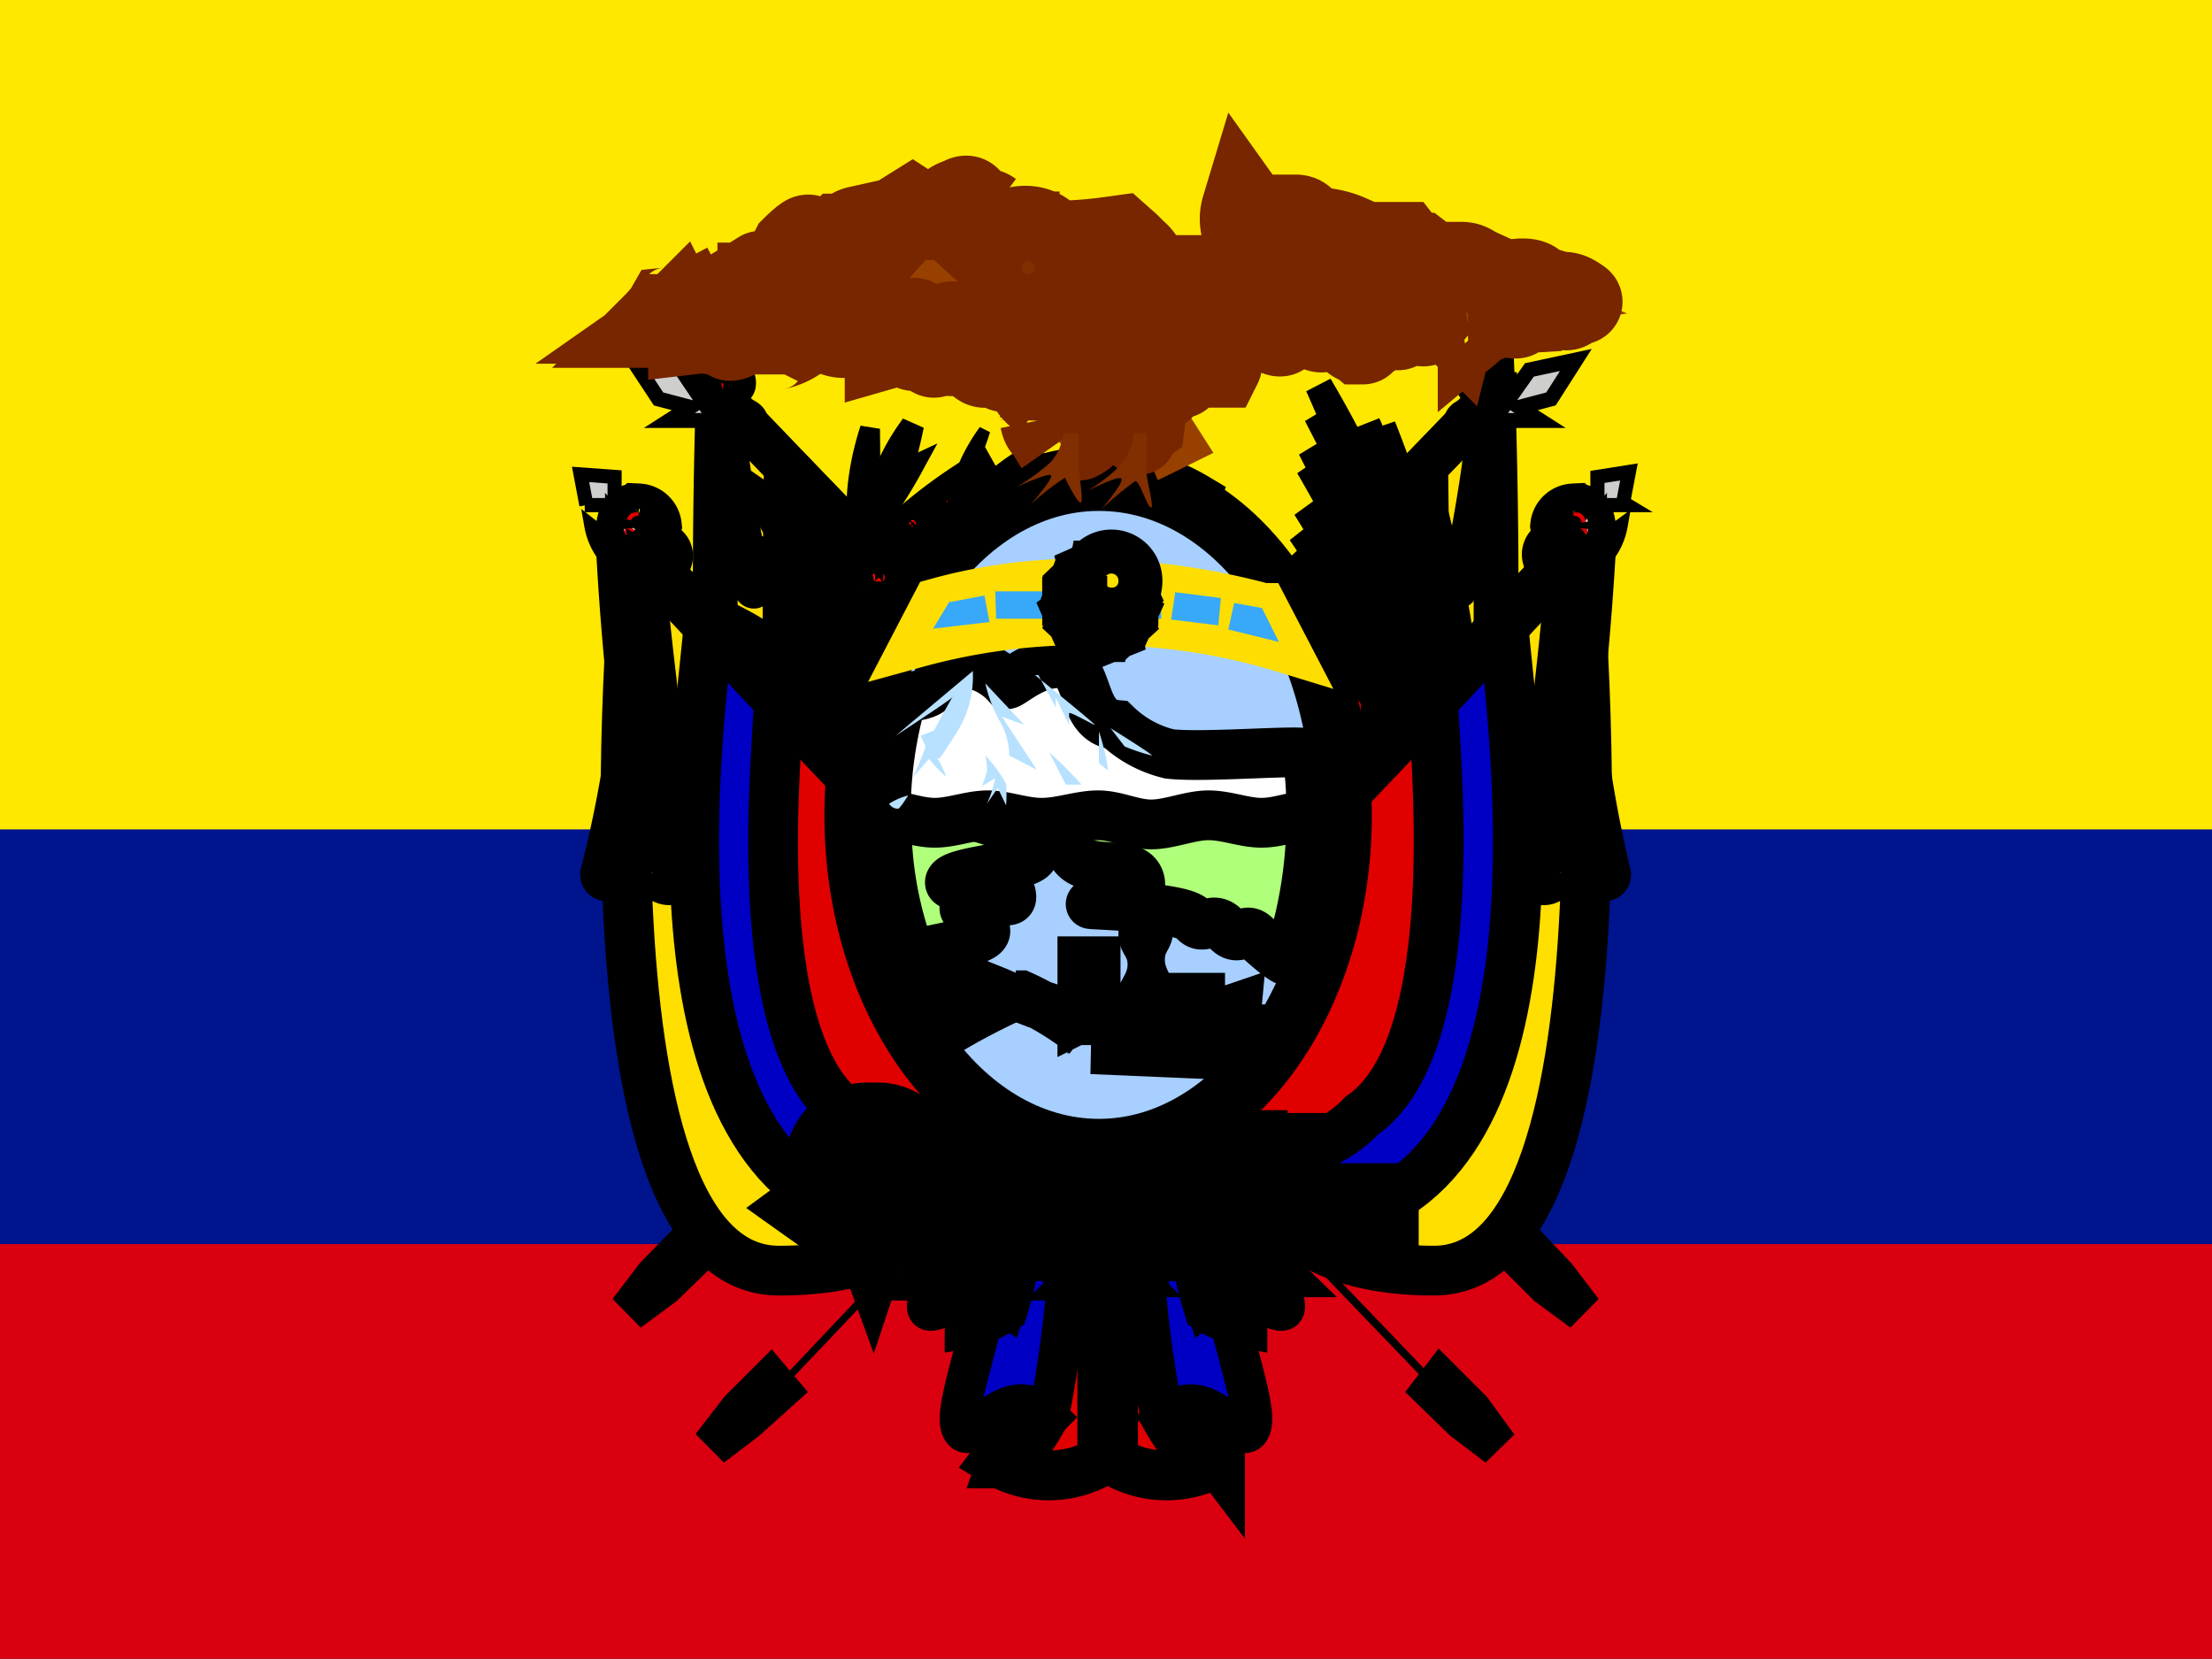 <svg id="Layer_1" data-name="Layer 1" xmlns="http://www.w3.org/2000/svg" xmlns:xlink="http://www.w3.org/1999/xlink" viewBox="0 0 26.67 20"><defs><style>.cls-1,.cls-12,.cls-27,.cls-64,.cls-65,.cls-70,.cls-71{fill:none;}.cls-2{clip-path:url(#clip-path);}.cls-3{fill:#ffe800;}.cls-10,.cls-11,.cls-13,.cls-14,.cls-15,.cls-16,.cls-17,.cls-18,.cls-19,.cls-20,.cls-21,.cls-22,.cls-23,.cls-24,.cls-25,.cls-26,.cls-28,.cls-29,.cls-3,.cls-30,.cls-31,.cls-32,.cls-33,.cls-34,.cls-35,.cls-36,.cls-37,.cls-38,.cls-39,.cls-4,.cls-40,.cls-41,.cls-42,.cls-43,.cls-44,.cls-45,.cls-46,.cls-47,.cls-48,.cls-49,.cls-5,.cls-50,.cls-51,.cls-52,.cls-53,.cls-54,.cls-55,.cls-56,.cls-57,.cls-58,.cls-59,.cls-6,.cls-60,.cls-61,.cls-62,.cls-63,.cls-66,.cls-67,.cls-68,.cls-69,.cls-7,.cls-72,.cls-8,.cls-9{fill-rule:evenodd;}.cls-4{fill:#00148e;}.cls-5{fill:#da0010;}.cls-68,.cls-7{fill:gray;}.cls-10,.cls-11,.cls-12,.cls-13,.cls-14,.cls-15,.cls-16,.cls-17,.cls-18,.cls-19,.cls-20,.cls-21,.cls-22,.cls-23,.cls-24,.cls-25,.cls-26,.cls-27,.cls-28,.cls-29,.cls-30,.cls-31,.cls-32,.cls-33,.cls-34,.cls-35,.cls-36,.cls-37,.cls-38,.cls-39,.cls-40,.cls-41,.cls-42,.cls-43,.cls-44,.cls-45,.cls-46,.cls-47,.cls-48,.cls-49,.cls-50,.cls-51,.cls-52,.cls-53,.cls-54,.cls-55,.cls-57,.cls-58,.cls-59,.cls-60,.cls-63,.cls-64,.cls-65,.cls-7,.cls-8,.cls-9{stroke:#000;}.cls-7{stroke-width:0.49px;}.cls-11,.cls-51,.cls-63,.cls-8{fill:#ffdf00;}.cls-10,.cls-8,.cls-9{stroke-width:0.54px;}.cls-30,.cls-35,.cls-37,.cls-50,.cls-9{fill:#0000c4;}.cls-10,.cls-31,.cls-34,.cls-36{fill:#e10000;}.cls-11,.cls-30,.cls-31,.cls-57,.cls-58,.cls-60,.cls-61,.cls-65{stroke-width:0.6px;}.cls-12{stroke-width:0.87px;}.cls-13,.cls-15,.cls-16,.cls-17,.cls-18,.cls-19,.cls-20,.cls-21,.cls-22,.cls-23,.cls-24,.cls-25,.cls-26,.cls-38,.cls-39,.cls-40,.cls-41,.cls-42,.cls-43,.cls-44,.cls-45,.cls-46,.cls-47,.cls-48,.cls-49{fill:#005b00;}.cls-13{stroke-width:0.29px;}.cls-14,.cls-28,.cls-29{fill:red;}.cls-14{stroke-width:0.2px;}.cls-15{stroke-width:0.28px;}.cls-16{stroke-width:0.24px;}.cls-17{stroke-width:0.26px;}.cls-18{stroke-width:0.3px;}.cls-19{stroke-width:0.32px;}.cls-20{stroke-width:0.32px;}.cls-21{stroke-width:0.31px;}.cls-22{stroke-width:0.17px;}.cls-23{stroke-width:0.14px;}.cls-24{stroke-width:0.15px;}.cls-25{stroke-width:0.19px;}.cls-26{stroke-width:0.31px;}.cls-27{stroke-width:0.85px;}.cls-28{stroke-width:0.18px;}.cls-29{stroke-width:0.3px;}.cls-32,.cls-33{fill:#cececc;}.cls-32{stroke-width:0.17px;}.cls-33{stroke-width:0.18px;}.cls-34{stroke-width:0.35px;}.cls-35{stroke-width:0.36px;}.cls-36{stroke-width:0.7px;}.cls-37{stroke-width:0.51px;}.cls-38{stroke-width:0.25px;}.cls-39{stroke-width:0.29px;}.cls-40{stroke-width:0.33px;}.cls-41{stroke-width:0.33px;}.cls-42{stroke-width:0.3px;}.cls-43{stroke-width:0.3px;}.cls-44{stroke-width:0.29px;}.cls-45{stroke-width:0.29px;}.cls-46{stroke-width:0.32px;}.cls-47{stroke-width:0.33px;}.cls-48{stroke-width:0.28px;}.cls-49{stroke-width:0.31px;}.cls-50{stroke-width:0.49px;}.cls-51{stroke-width:0.4px;}.cls-52,.cls-54,.cls-55{fill:#908f8a;}.cls-52{stroke-width:0.73px;}.cls-53,.cls-60{fill:#b74d00;}.cls-53{stroke-width:0.49px;}.cls-54{stroke-width:0.86px;}.cls-55{stroke-width:0.85px;}.cls-56{fill:#a7cfff;}.cls-57{fill:#afff7b;}.cls-58{fill:#fff;}.cls-59{stroke-width:0.31px;}.cls-61{fill:#fede00;stroke:#fede00;}.cls-62{fill:#38a9f9;}.cls-63{stroke-width:0.53px;}.cls-64{stroke-width:0.61px;}.cls-66{fill:#b7e1ff;}.cls-67,.cls-69{fill:#984000;}.cls-68,.cls-69,.cls-70{stroke:#772600;}.cls-68{stroke-width:0.88px;}.cls-69{stroke-width:1.56px;}.cls-70{stroke-width:1.03px;}.cls-71{stroke:#782600;stroke-width:0.91px;}.cls-72{fill:#812e00;}</style><clipPath id="clip-path"><rect class="cls-1" width="26.67" height="20"/></clipPath></defs><title>ecuador</title><g class="cls-2"><path class="cls-3" d="M0,0H26.67V20H0Z"/><path class="cls-4" d="M0,10H26.67V20H0Z"/><path class="cls-5" d="M0,15H26.67v5H0Z"/><path class="cls-6" d="M11.23,12.12l-3,3.18-.05-.06,3-3.19.05.07Zm2.1.52L9.38,16.8l-.06-.06,3.94-4.17Z"/><path class="cls-7" d="M9.4,16.76,9,17.12l-.42.32L8.92,17l.37-.37Z"/><path class="cls-7" d="M8.38,15.13,8,15.5l-.42.31.32-.42L8.28,15Z"/><path class="cls-8" d="M8.66,4.78s-.33,9,1,9a2.51,2.51,0,0,0,2-.95V7.88Z"/><path class="cls-9" d="M9.48,5.62c0,.47-.15,7.19.51,7.19a5,5,0,0,0,1.66-.47V7.88Z"/><path class="cls-10" d="M9.91,6.07c0,.48.08,5.8.75,5.8h1v-4Z"/><path class="cls-6" d="M8.59,4.83l3,3.19L11.66,8l-3-3.18Z"/><path class="cls-11" d="M7.68,6.62s-.86,8.7,1.71,8.7C11.53,15.32,11.53,14,12,14l-.43-3.21L7.68,6.62Z"/><path class="cls-12" d="M9.8,8.07a5.93,5.93,0,0,1,2.29-2.3"/><path class="cls-13" d="M9.53,6.74a1.55,1.55,0,0,1,.5.37,2,2,0,0,1-.61-.18,2.16,2.16,0,0,1-.54-.4A4.81,4.81,0,0,1,9.53,6.74Z"/><path class="cls-14" d="M10.1,7.6a.07.07,0,0,1,0,.09.08.08,0,0,1-.1,0,.07.07,0,0,1,0-.08A.07.07,0,0,1,10.1,7.6Z"/><path class="cls-15" d="M10.81,5.84a1.71,1.71,0,0,1-.33.57,3.46,3.46,0,0,1,.18-.67A2.65,2.65,0,0,1,11,5.13,5.88,5.88,0,0,1,10.81,5.84Z"/><path class="cls-16" d="M10.48,5.83a2.41,2.41,0,0,1-.14.64,3.11,3.11,0,0,1,0-.61,3.35,3.35,0,0,1,.15-.69C10.49,5.34,10.5,5.58,10.48,5.83Z"/><path class="cls-17" d="M10.7,6.12a.92.92,0,0,1-.35.26,2.19,2.19,0,0,1,.3-.48A1,1,0,0,1,11,5.63,5.68,5.68,0,0,1,10.7,6.12Z"/><path class="cls-18" d="M9.61,6.33a1.47,1.47,0,0,1,.28.54,1.62,1.62,0,0,1-.45-.37,1.87,1.87,0,0,1-.31-.59A2.81,2.81,0,0,1,9.61,6.33Z"/><path class="cls-19" d="M9.3,7.72a1.25,1.25,0,0,1,.37.48,1.8,1.8,0,0,1-.55-.29,1.69,1.69,0,0,1-.4-.52A3.6,3.6,0,0,1,9.3,7.72Z"/><path class="cls-20" d="M10.19,7.64a2.53,2.53,0,0,1-.51.56A2.66,2.66,0,0,1,10,7.55,3.13,3.13,0,0,1,10.5,7,4.22,4.22,0,0,1,10.19,7.64Z"/><path class="cls-21" d="M10.34,7.63A2.26,2.26,0,0,1,9.67,8a2.88,2.88,0,0,1,.55-.49,2.73,2.73,0,0,1,.72-.34A6,6,0,0,1,10.34,7.63Z"/><path class="cls-22" d="M12,5.9a1.28,1.28,0,0,1-.3.25,2,2,0,0,1,.23-.34,1.51,1.51,0,0,1,.33-.27C12.16,5.63,12.08,5.77,12,5.9Z"/><path class="cls-23" d="M11.74,5.54a1.45,1.45,0,0,1-.2.32,2.08,2.08,0,0,1,.12-.32,2.31,2.31,0,0,1,.21-.35A3.25,3.25,0,0,1,11.74,5.54Z"/><path class="cls-24" d="M12.09,5.77a.48.48,0,0,1-.26.08,2,2,0,0,1,.26-.2.79.79,0,0,1,.29-.09A1.82,1.82,0,0,1,12.09,5.77Z"/><path class="cls-25" d="M10.64,6.45a3.13,3.13,0,0,1-.51.23,2.83,2.83,0,0,1,.45-.32,3.59,3.59,0,0,1,.54-.25C11,6.19,10.83,6.33,10.64,6.45Z"/><path class="cls-26" d="M11.19,6.61a2,2,0,0,1-.69.28,3.17,3.17,0,0,1,.58-.46,3,3,0,0,1,.73-.29A5.49,5.49,0,0,1,11.19,6.61Z"/><path class="cls-27" d="M9.5,9.06a4.28,4.28,0,0,1,.87-2.71"/><path class="cls-14" d="M11.05,6.27a.07.07,0,0,1,0,.08.06.06,0,0,1-.09,0,.07.07,0,0,1,0-.09A.08.08,0,0,1,11.05,6.27Z"/><path class="cls-14" d="M11.5,6a.08.08,0,0,1,0,.09.08.08,0,0,1-.1,0s0-.06,0-.08A.09.09,0,0,1,11.5,6Z"/><path class="cls-28" d="M10.24,6.89s0,.05-.05.07-.08,0-.09,0,0-.06.05-.08S10.23,6.86,10.24,6.89Z"/><path class="cls-28" d="M10.38,6.83s0,0-.05.07a.09.09,0,0,1-.1,0s0-.06,0-.08A.09.09,0,0,1,10.38,6.83Z"/><path class="cls-28" d="M10.3,7s0,.06-.05.08-.08,0-.1,0,0,0,0-.07A.09.09,0,0,1,10.3,7Z"/><path class="cls-29" d="M10.53,7a.08.08,0,0,1,0,.1.07.07,0,0,1-.1,0,.07.07,0,0,1,0-.1.07.07,0,0,1,.1,0Z"/><path class="cls-29" d="M10.62,6.87a.08.08,0,0,1,0,.1.07.07,0,0,1-.1,0,.08.08,0,0,1,0-.1.08.08,0,0,1,.1,0Z"/><path class="cls-29" d="M10.65,6.92a.07.07,0,0,1,0,.09s-.09,0-.1,0a.07.07,0,0,1,0-.1A.07.07,0,0,1,10.65,6.92Z"/><path class="cls-30" d="M8.54,7.54C8.54,8,7.68,13,9.82,14.4c.86.46,2.14-.45,2.14,0l-.43-3.66Z"/><path class="cls-31" d="M9.39,8.45c0,.46-.43,4.12.86,5,.85.91,3,.67,3,.67l-1.72-3.42Z"/><path class="cls-6" d="M7.66,6.58l3.95,4.17.07-.07L7.73,6.52l-.07.07Z"/><path class="cls-32" d="M7.05,6.09l.25,0,.08.08a.13.13,0,0,1,0,.17c-.11.11-.25,0-.25,0a.83.83,0,0,0,.19.4.39.39,0,0,0,.32.12s-.17-.14,0-.25.18,0,.18,0l.14.14L8,6.62,7.41,6l0-.25L7,5.72l.07.37Z"/><path class="cls-33" d="M7.63,4.34l.31.47.38.1-.25.16h.46l.2.15.08-.12L8.6,4.94l-.16-.46,0,.31-.23-.34-.53-.11Z"/><path class="cls-34" d="M8.87,4.62s0,0-.07,0-.08,0-.08,0,0,0,.08,0S8.87,4.59,8.87,4.62Zm-.11.1a20.46,20.46,0,0,0,.38,2.39c0,.06-.08.08-.12,0a15.45,15.45,0,0,1-.35-2.41c0-.17.06-.19.14-.18s.13,0,.13.1S8.85,4.73,8.76,4.72Z"/><path class="cls-35" d="M9,5.06s-.05,0-.09,0-.06,0-.05-.06A.09.09,0,0,1,9,5S9,5,9,5.06Zm-.15.08a8.56,8.56,0,0,1-.26,2.34s-.12.06-.12,0a7.63,7.63,0,0,0,.3-2.36c.08-.17.15-.17.22-.14s.11.08.08.13A.19.19,0,0,1,8.85,5.14Z"/><path class="cls-36" d="M7.78,6.31a.09.09,0,0,1-.18,0,.09.09,0,0,1,.18,0Zm-.13.17c0,.74.43,3.91.47,4s-.1.13-.15,0a33.34,33.34,0,0,1-.44-4c0-.29.08-.31.17-.3a.18.18,0,0,1,.17.16A.19.19,0,0,1,7.65,6.48Z"/><path class="cls-37" d="M8,6.7a.08.08,0,0,1-.11,0,.07.07,0,0,1-.06-.1.11.11,0,0,1,.12,0A.08.08,0,0,1,8,6.7Zm-.19.12a16.46,16.46,0,0,1-.41,3.72c0,.09-.15.1-.15,0a14.74,14.74,0,0,0,.46-3.75c.1-.27.19-.27.28-.24a.16.16,0,0,1,.1.21A.21.21,0,0,1,7.81,6.82Z"/><path class="cls-6" d="M15.43,12.12l3,3.18.06-.06-3-3.19Zm-2.1.52,4,4.16.07-.06-4-4.17Z"/><path class="cls-7" d="M17.27,16.76l.37.36.42.32L17.74,17l-.37-.37Z"/><path class="cls-7" d="M18.29,15.13l.37.37.42.31-.32-.42L18.39,15Z"/><path class="cls-8" d="M18,4.78s.34,9-1,9a2.54,2.54,0,0,1-2-.94l0-4.94Z"/><path class="cls-9" d="M17.19,5.62c0,.47.15,7.2-.51,7.2A5.06,5.06,0,0,1,15,12.34l0-4.46Z"/><path class="cls-10" d="M16.76,6.07c0,.48-.08,5.8-.75,5.8H15l0-4Z"/><path class="cls-6" d="M18.08,4.83,15.06,8,15,8l3-3.18Z"/><path class="cls-38" d="M15.69,7.3A13.55,13.55,0,0,1,17,9.22c.41.84.88,2.12.88,2.12a11,11,0,0,0-.78-2.27A6.89,6.89,0,0,0,15.69,7.3Z"/><path class="cls-39" d="M15.67,6.43A16.67,16.67,0,0,1,17,8.77c.43,1,.91,2.49.91,2.49a11.81,11.81,0,0,0-.78-2.64A8.9,8.9,0,0,0,15.67,6.43Z"/><path class="cls-40" d="M16.48,5.11a26.43,26.43,0,0,1,.87,3.21c.2,1.23.33,2.92.33,2.92a12,12,0,0,0-.15-2.92A15.58,15.58,0,0,0,16.48,5.11Z"/><path class="cls-41" d="M15.88,5a21.35,21.35,0,0,1,1.29,3c.35,1.2.69,2.93.69,2.93a12.91,12.91,0,0,0-.51-3A11.88,11.88,0,0,0,15.88,5Z"/><path class="cls-42" d="M17,5.58s.46,1.9.58,3,.14,2.67.14,2.67a12.26,12.26,0,0,0,0-2.64A17.56,17.56,0,0,0,17,5.58Z"/><path class="cls-43" d="M15.77,5.63A17.47,17.47,0,0,1,17,8.2c.36,1.06.72,2.6.72,2.6a11.31,11.31,0,0,0-.55-2.71A9.17,9.17,0,0,0,15.77,5.63Z"/><path class="cls-44" d="M15.61,6.68A14,14,0,0,1,17,8.8c.43.92.91,2.31.91,2.31a10.33,10.33,0,0,0-.78-2.47A7.53,7.53,0,0,0,15.61,6.68Z"/><path class="cls-45" d="M15.73,6.13A17.67,17.67,0,0,1,17,8.56c.37,1,.77,2.54.77,2.54a12.22,12.22,0,0,0-.64-2.67A9.08,9.08,0,0,0,15.73,6.13Z"/><path class="cls-46" d="M16.67,5.14a25.72,25.72,0,0,1,.7,3.13c.13,1.19.17,2.82.17,2.82a11.49,11.49,0,0,0,0-2.81A15.17,15.17,0,0,0,16.67,5.14Z"/><path class="cls-47" d="M15.9,4.65A22.08,22.08,0,0,1,17,7.71c.3,1.22.55,3,.55,3a13.22,13.22,0,0,0-.37-3.07A12.38,12.38,0,0,0,15.9,4.65Z"/><path class="cls-48" d="M17.2,5.72a26.94,26.94,0,0,1,.4,2.9c0,1.08,0,2.54,0,2.54a11.09,11.09,0,0,0,.15-2.5A16.45,16.45,0,0,0,17.2,5.72Z"/><path class="cls-49" d="M15.8,5.41a18.28,18.28,0,0,1,1.11,2.66c.29,1.08.54,2.65.54,2.65A10.35,10.35,0,0,0,17.09,8,9.38,9.38,0,0,0,15.8,5.41Z"/><path class="cls-11" d="M19,6.62s.85,8.7-1.71,8.7c-2.14,0-2.14-1.37-2.57-1.37l.43-3.21L19,6.62Z"/><path class="cls-30" d="M18.13,7.54c0,.46.86,5.49-1.28,6.86-.86.46-2.14-.45-2.14,0l.43-3.66Z"/><path class="cls-31" d="M17.28,8.45c0,.46.42,4.12-.86,5-.86.91-3,.67-3,.67l1.72-3.42Z"/><path class="cls-6" d="M19,6.58l-4,4.17L15,10.68l4-4.16.07.07Z"/><path class="cls-32" d="M19.62,6.09l-.25,0-.08.08a.13.13,0,0,0,0,.17c.1.11.25,0,.25,0a.83.83,0,0,1-.19.4.4.4,0,0,1-.33.12s.17-.14.05-.25-.18,0-.18,0l-.15.14-.1-.1L19.26,6l0-.25.38-.06-.07.37Z"/><path class="cls-33" d="M19,4.34l-.3.47-.38.1.25.16h-.46l-.21.15-.07-.12.21-.15.16-.46,0,.31.24-.34L19,4.34Z"/><path class="cls-34" d="M17.8,4.62s0,0,.08,0,.07,0,.07,0a.07.07,0,0,0-.07,0S17.8,4.59,17.8,4.62Zm.11.1a20.46,20.46,0,0,1-.38,2.39c0,.06.08.08.12,0A14.35,14.35,0,0,0,18,4.71c0-.17-.06-.19-.13-.18s-.14,0-.14.1S17.82,4.73,17.91,4.72Z"/><path class="cls-35" d="M17.67,5.06s0,0,.09,0,.06,0,0-.06-.05,0-.09,0S17.65,5,17.67,5.06Zm.14.08a8.85,8.85,0,0,0,.27,2.34s.12.06.12,0a7.31,7.31,0,0,1-.3-2.36c-.08-.17-.15-.17-.22-.14s-.11.08-.08.13A.18.18,0,0,0,17.81,5.14Z"/><path class="cls-36" d="M18.89,6.31a.09.09,0,1,0,.18,0,.09.09,0,0,0-.18,0Zm.13.17c-.1,1.34-.26,2.67-.47,4,0,.09.1.13.15,0a35.48,35.48,0,0,0,.44-4c0-.29-.08-.31-.17-.3a.18.18,0,0,0-.17.16.19.19,0,0,0,.22.16Z"/><path class="cls-37" d="M18.66,6.7a.09.09,0,0,0,.12,0,.08.08,0,0,0,.06-.1.11.11,0,0,0-.12,0A.1.1,0,0,0,18.66,6.7Zm.19.12a16.18,16.18,0,0,0,.42,3.72c0,.09.14.1.14,0A14.94,14.94,0,0,1,19,6.76c-.11-.27-.2-.27-.29-.24a.18.18,0,0,0-.1.21A.21.21,0,0,0,18.85,6.82Z"/><path class="cls-31" d="M12,17.61a1.25,1.25,0,0,0,1.29,0V14h-.86A3.63,3.63,0,0,1,12,17.61Z"/><path class="cls-50" d="M12.64,14A11.29,11.29,0,0,1,12,17.7c.26,0,.43-.24.62-.57A13.66,13.66,0,0,0,12.9,14Z"/><path class="cls-50" d="M12.12,14c0,1.5-.65,2.9-.53,3.21s.53-.63,1.05-.12A13.59,13.59,0,0,0,12.9,14h-.78Z"/><path class="cls-51" d="M12.18,13.81c0,1.69-.59,1.81-.59,2.26a1.63,1.63,0,0,0,.59-.23,6,6,0,0,0,.26-2Z"/><path class="cls-51" d="M11.67,13.81c0,1-.64,1.83-.52,2s.52-.34,1,0a6,6,0,0,0,.26-2Z"/><path class="cls-31" d="M14.71,17.61a1.25,1.25,0,0,1-1.29,0V14h.86a3.63,3.63,0,0,0,.43,3.66Z"/><path class="cls-50" d="M14,14a11.29,11.29,0,0,0,.62,3.67c-.26,0-.43-.24-.62-.57a13.66,13.66,0,0,1-.26-3.1Z"/><path class="cls-50" d="M14.55,14c0,1.5.65,2.9.53,3.21s-.53-.63-1.05-.12a13.59,13.59,0,0,1-.26-3.1h.78Z"/><path class="cls-51" d="M14.49,13.81c0,1.69.59,1.81.59,2.26a1.63,1.63,0,0,1-.59-.23,5.72,5.72,0,0,1-.26-2Z"/><path class="cls-51" d="M15,13.81c0,1,.64,1.83.52,2s-.52-.34-1,0a5.72,5.72,0,0,1-.26-2Z"/><path class="cls-52" d="M10.07,14.23l-.45.33.45.32.22-.16.11.16.12.33.11-.33.11-.16h6v-.33h-6l-.11-.16c0-.16,0-.32.11-.32h.45a.62.62,0,0,0-.67-.49.63.63,0,0,0-.68.49h.45c.09,0,.11.16.11.32l-.11.16-.22-.16Z"/><path class="cls-53" d="M11.38,15h3.93v.2H11.39Zm0-.2h3.93V15H11.39Zm0-.2h3.93v.2H11.39Zm0-.2h3.93v.2H11.39Zm0-.2h3.93v.2H11.39Zm0-.2h3.93v.2H11.39Zm0-.2h3.93V14H11.39Z"/><path class="cls-54" d="M11.57,13.81,13,15.21h.2l-1.43-1.4Z"/><path class="cls-54" d="M11.57,15.25,13,13.85h.2l-1.43,1.4Z"/><path class="cls-55" d="M11.61,13.81v1.4h.21v-1.4Z"/><path class="cls-54" d="M13.42,13.81l1.43,1.4h.21l-1.44-1.4Z"/><path class="cls-54" d="M13.42,15.25l1.43-1.4h.21l-1.44,1.4Z"/><path class="cls-55" d="M14.9,13.81v1.4h.2v-1.4Z"/><path class="cls-55" d="M13.46,13.81v1.4h.21v-1.4Z"/><path class="cls-55" d="M13,13.81v1.4h.21v-1.4Z"/><path class="cls-11" d="M16.24,9.83c0,2.27-1.34,4.12-3,4.12s-3-1.85-3-4.12,1.34-4.12,3-4.12,3,1.84,3,4.12Zm-.43,0c0,2-1.15,3.66-2.57,3.66s-2.56-1.64-2.56-3.66,1.15-3.66,2.56-3.66S15.81,7.81,15.81,9.83Z"/><path class="cls-11" d="M14.41,6a2.28,2.28,0,0,0-2.33,0l.17.42a2,2,0,0,1,1-.28,2,2,0,0,1,1,.28L14.41,6Z"/><path class="cls-11" d="M14.42,13.51a2.3,2.3,0,0,1-1.17.33,2.38,2.38,0,0,1-1.16-.32l.16-.43a1.9,1.9,0,0,0,1,.29,1.88,1.88,0,0,0,1-.29l.17.43Z"/><path class="cls-56" d="M15.82,9.83c0,2-1.16,3.66-2.57,3.66s-2.57-1.64-2.57-3.66,1.15-3.67,2.57-3.67S15.82,7.8,15.82,9.83Z"/><path class="cls-57" d="M15.81,9.83a5.41,5.41,0,0,1-.28,1.74c0,.07-.27-.17-.4-.29s-.19.11-.35-.08-.27.05-.39-.11-1.24-.18-1.24-.19.68,0,.59-.29-.75,0-.84-.4-1.29-.4-1.38-.5c0,.15,1,.21.94.59,0,.15-.91.19-1,.32s.7,0,.73.16-.11,0-.52.13c-.2.06.38.26.16.38s-.68.16-.67.2c.08.23,1.08.51,1,.55a8,8,0,0,0-.72.38,4.56,4.56,0,0,1-.75-2.59,3.34,3.34,0,0,1,2-.36A10.3,10.3,0,0,1,15.81,9.83Z"/><path class="cls-58" d="M15.81,9.83c-.19,0-.39.09-.6.09s-.42-.09-.64-.09-.47.11-.69.11-.42-.11-.64-.11-.45.09-.68.09-.44-.09-.65-.09-.43.09-.64.09-.4-.09-.59-.09a5,5,0,0,1,.2-1.43c.65,0,.27-.4.65-.4a.74.74,0,0,1,.33.05.8.8,0,0,1,.28.2c.06,0,.35-.29.68-.25s.2.7.64.74a1.38,1.38,0,0,0,.64.35c.43.05,1.65-.06,1.66,0A4.53,4.53,0,0,1,15.81,9.83Z"/><path class="cls-59" d="M13.63,12c0-.11.12-.19.12-.37s-.1-.19-.11-.36.09-.14.13-.15.07.15.07.19,0-.09-.07-.09-.11,0-.11.05.13.15.12.38-.11.29-.11.36a2.19,2.19,0,0,0,0,.25.71.71,0,0,1-.08-.26Z"/><path class="cls-59" d="M14,11.94c0-.11-.11-.19-.11-.37s.1-.19.1-.36-.09-.13-.13-.13-.09.16-.09.19.05-.11.08-.11.12,0,.12.05-.12.15-.11.38.1.29.1.36a1.85,1.85,0,0,1,0,.25.71.71,0,0,0,.08-.26Z"/><path class="cls-6" d="M13.88,11c0,.05,0,.1-.07.1s-.06-.05-.06-.11,0-.1.06-.1S13.88,11,13.88,11Zm.7.37h0v.81h0Zm.17-.06h0v.82h0Z"/><path class="cls-6" d="M14.69,11.72v0l.17,0v0Z"/><path class="cls-60" d="M12.31,12a3.66,3.66,0,0,1,.77.47c.13.18.08.18.08.18l1.39.06c0-.09.25-.09.31-.3a1.37,1.37,0,0,0,.05-.26l-.44.15,0-.27h-.38l-.06.27-.82,0,0-.71-.16,0,0,.67a4.14,4.14,0,0,1-.8-.26Z"/><path class="cls-61" d="M11.05,7.75a7.64,7.64,0,0,1,2.22-.27,7.54,7.54,0,0,1,2.21.33s-.25-.48-.25-.48a8.58,8.58,0,0,0-2-.29,6.42,6.42,0,0,0-1.93.23Z"/><path class="cls-62" d="M12.75,7.07h.57V7.4h-.57Zm-1.3.18-.2.33.68-.08-.06-.32-.42.08ZM12,7.13l.57,0,0,.33-.56,0Zm2,0-.56,0,0,.33.56,0Zm1.22.21.2.4-.61-.15.07-.32.33.06Zm-.5-.13-.55-.07-.05.33.57.07Z"/><path class="cls-11" d="M13.27,7.93l-.06-.35-.18.3.07-.35-.28.2L13,7.44l-.33.07.28-.2-.33-.06L13,7.18,12.68,7l.33.07-.19-.29.28.2L13,6.62l.18.29.06-.34.06.34.19-.29L13.45,7l.27-.2-.18.29L13.86,7l-.27.19.32.07-.32.06.27.2-.32-.07.18.29-.27-.2.07.35-.19-.3Z"/><path class="cls-63" d="M13.75,7a.34.34,0,0,1-.35.35A.35.35,0,0,1,13.05,7a.35.35,0,0,1,.35-.35.35.35,0,0,1,.35.35Z"/><path class="cls-6" d="M13.36,7.11s0,0-.11,0-.12,0-.12,0,0,0,.12,0S13.36,7.08,13.36,7.11Zm.25,0s0,0-.08,0-.09,0-.09,0,0,0,.09,0S13.61,7.08,13.61,7.11Z"/><path class="cls-64" d="M13.35,7.25l0,0c-.06,0,0,0,.06.06a.26.26,0,0,0,.09-.09"/><path class="cls-65" d="M13.12,7.44l0,0c-.05-.06,0,0,.08,0a.28.28,0,0,0,.25-.11"/><path class="cls-66" d="M11.73,8.12a1.26,1.26,0,0,1-.22.75c-.25.41-.21.26-.21.26s.12.23.1.23a1.94,1.94,0,0,1-.2-.21L11,9.38A2.81,2.81,0,0,0,11.16,9s-.06-.13-.06-.13l.16-.06s.23-.43.23-.41-.69.47-.69.47l.93-.78Zm.15.12a1.74,1.74,0,0,0,.2.5.9.9,0,0,1,.09.37l.33.17-.42-.64.27.1Zm0,.87a1.57,1.57,0,0,1,.25.34,1.55,1.55,0,0,1,0,.26l-.1-.21-.13.19A1.41,1.41,0,0,0,12,9.38s-.16.1-.16.1a1.89,1.89,0,0,0,.06-.18A.8.8,0,0,0,11.88,9.11Zm-1.16.58a.84.84,0,0,1,.23-.1s-.1.16-.12.16A.12.12,0,0,1,10.72,9.69Zm2.67-.91s.5.31.5.33A2.33,2.33,0,0,1,13.56,9Zm-.91-.64s.74.6.72.6-.31-.17-.31-.14v.14l-.16-.33,0,.12-.21-.39Zm.17.93.2.39.19,0A4.57,4.57,0,0,0,12.65,9.07Zm.6-.25,0,.38s.11.1.11.08A2.69,2.69,0,0,0,13.25,8.82Z"/><path class="cls-67" d="M7.61,3.73a14.65,14.65,0,0,1,1.87-.84,12.55,12.55,0,0,1,2.26-.6c.29,0,.8.74.88.74a2.8,2.8,0,0,1,.85-.21c.42,0,.67.33.76.33H15c.09,0-.25-.82,0-.78a16.13,16.13,0,0,1,2.2.51c1,.32,2.42.9,2.42.9A22.27,22.27,0,0,1,16.67,4c-.09,0,0,.54-.13.32-.19,0-.9-.16-1-.16s-.36.14-.7.23-.76.21-.76.21l.55.86-.67.33s-.42-1-.59-1-.25.7-.46.66-.3-.66-.47-.83A5.89,5.89,0,0,0,11,4.33c-.34-.08-.88-.15-1.18-.23s-.59.21-.72.21.17-.25.05-.29-.21.12-.29.12a7.64,7.64,0,0,1-1.06-.21c-.08,0,.21-.2.13-.2Z"/><path class="cls-68" d="M13.89,3.32a.41.41,0,0,1-.42.41.41.41,0,0,1-.42-.41.42.42,0,0,1,.42-.42A.42.42,0,0,1,13.89,3.32Z"/><path class="cls-69" d="M11.76,3.4a.49.49,0,0,1,.42-.23c.05,0,.05-.15.18-.15s.1.13.19.18a5.45,5.45,0,0,0,.86-.05.24.24,0,0,1,.08.16.16.16,0,0,1-.08.15s-.77-.06-.82,0a.55.55,0,0,1-.23,0c-.13,0-.17-.15-.26-.15a.46.46,0,0,0-.34.09Z"/><path class="cls-70" d="M12.74,5.35a.88.88,0,0,1-.08-.14c0-.08-.06,0-.09-.15a2.43,2.43,0,0,0,0-.27.43.43,0,0,1-.17-.2c-.1-.09,0-.25,0-.37s-.12.15-.25.22,0-.15-.06-.29-.12.1-.15.18-.08.11-.17,0,.06-.26,0-.3-.2.21-.29.23,0-.2,0-.33-.17.35-.22.35,0-.35-.06-.34a1.67,1.67,0,0,1-.17.26c-.11,0,0-.24,0-.32s-.1.19-.16.2a.47.47,0,0,1-.17.09c0-.08.21-.25.2-.29s-.26.16-.35.18-.14,0-.15,0,.22-.19.25-.26a.71.71,0,0,0-.36.22.31.31,0,0,1-.23,0c0-.1.17-.29.2-.36a.74.74,0,0,1-.24.11s-.07.07-.06,0a.62.62,0,0,1,.12-.2c-.09,0-.12.07-.21.13S9.76,4,9.7,4a.68.68,0,0,1-.32.18.25.25,0,0,0-.16.09A.55.55,0,0,1,9.38,4a.37.37,0,0,1,.17-.18s.08,0,0,0A1.35,1.35,0,0,1,9.38,4C9.33,4,9.26,4,9.23,4s.09-.12.13-.2,0,0-.07,0A1.07,1.07,0,0,1,9.08,4C9,4,9,4,8.86,4.06s0-.06,0-.09.09-.13.18-.15.05,0,0,0a2.31,2.31,0,0,1-.19.14L8.63,4c-.11,0-.1,0,0-.05s.11,0,.12-.13a1.53,1.53,0,0,1-.25.16L8.33,4c0-.05.06-.1.12-.13s0,0-.08,0H8.09l0,0s.1-.07.09-.09a2.09,2.09,0,0,1-.17.14c-.05,0-.11,0-.11,0s.11-.11.15-.18a.22.22,0,0,0,.13-.06H8.15a1.15,1.15,0,0,0,.26,0c.15,0,0,0-.09,0s0,0,.11-.07l.19-.09.15-.08-.12,0,.25,0c.08,0,.16-.07.24-.12s0,0,0,0c.08,0,.19,0,.25-.07A1,1,0,0,0,9.57,3s.09-.09.15-.13.07.07.21.07a.27.27,0,0,0,.22-.09c.08,0,.1-.07.19-.09a1.14,1.14,0,0,0,.26,0,.78.78,0,0,0,.24-.13L11,2.53a.67.67,0,0,0,.21.09c.08,0,.13-.07.2-.09a.3.3,0,0,1,.17-.11c.11-.07.1,0,.15.09s.13,0,.21.06a.42.42,0,0,0,.13.18.23.23,0,0,0,.19.09c0,.05,0,.09.07.11a.67.67,0,0,0,.11.07m1.58.33h.3c.11,0,.14,0,.24,0h.26a2.17,2.17,0,0,0,.25,0c.16,0,.1,0,.07-.13A.52.52,0,0,0,15.1,3,2.14,2.14,0,0,1,15,2.77a.45.45,0,0,1,0-.26c.05.07.06.1.17.11s.16,0,.23,0,.12,0,.22,0,.1.07.17.11a.38.38,0,0,0,.24.06,1,1,0,0,1,.23.07c0,.07.12.08.22.09l.15,0h.28c.07.09.09.13.21.13a.65.65,0,0,0,.22.11h.28c.11,0,.14.06.23.09l.24.11a1.06,1.06,0,0,0,.25,0c.07,0,.15,0,.2.09a1.49,1.49,0,0,1,.25.07c.09,0,.13,0,.22.06s0,0-.07.07-.12,0-.23-.07-.14,0-.22-.06h0c.07,0,.14.08.11.18a2.06,2.06,0,0,1-.26,0,1,1,0,0,0-.25,0,.21.21,0,0,1,.21,0c0,.11,0,.07-.13.07a.7.7,0,0,0-.24-.09H17.7c.11,0,.14.06.21.11s0,0-.06.05a.49.49,0,0,0-.23-.11,1.19,1.19,0,0,1-.26,0c-.05,0,0-.08.08,0s.1.09.09.13a1.2,1.2,0,0,1-.2-.11.65.65,0,0,0-.27,0c-.09,0,0,0,.08.07s0,.07-.08,0-.17-.07-.24-.08l-.17,0a.18.18,0,0,1,.17.13c.1.08,0,.05-.09,0s-.13-.09-.17-.16-.1-.12,0,0,0,.15,0,.16-.05-.11-.13-.11-.13-.08-.17-.14-.08,0-.15-.06.14.16.19.24.11.11.17.16.09.09,0,0a.71.71,0,0,0-.26-.18c-.07-.06-.09-.09-.17-.15s-.06-.06,0,.06.13.17.19.23a1.37,1.37,0,0,0,.17.17s.07,0,0,0-.14-.1-.21-.16a.59.59,0,0,1-.2-.15,1.77,1.77,0,0,0-.17-.2c-.11,0,0,0,.06.11s.05.14.07.22-.1,0-.13,0a.64.64,0,0,0-.25-.12l-.22,0c-.08,0,.05.06.09.16s-.09,0-.15,0A1.27,1.27,0,0,0,15,4c-.12,0,0,0,0,.09s.07.11.06.13a1.72,1.72,0,0,0-.24,0,.8.8,0,0,1-.27,0c0,.06,0,0,.06.07s.11.07.09.11h-.54c-.06,0,0,0,.06.09s-.06,0-.13,0a1.29,1.29,0,0,1-.21-.06c-.05,0-.05,0-.09,0,.15.14.07.1.16.2s.06,0,0,0Z"/><path class="cls-71" d="M13.83,4.78h0s0,0,0,0,0,0,0,.07,0,.09,0,.15a.5.5,0,0,1,0,.13s-.1.07-.1.12,0,0,0-.07a.59.59,0,0,1-.06-.14A1.39,1.39,0,0,0,13.51,5s0-.06-.07-.12,0-.06,0-.08-.05,0-.1-.06l-.1,0-.12,0s0,0,0,.07a.46.46,0,0,0,0,.1.23.23,0,0,0,0,.1.12.12,0,0,1,0,.1s0,.08,0,.12,0,.05-.07.09,0,0-.09,0-.05,0-.08,0l0,0"/><path class="cls-72" d="M12.82,5.23a.63.63,0,0,1-.15.34,2.61,2.61,0,0,1-.41.3s.37-.17.41-.14-.24.35-.24.35a2.93,2.93,0,0,1,.41-.32s.15.31.19.3S13,5.67,13,5.6a2.39,2.39,0,0,0,0-.38Zm.85,0a.71.71,0,0,1-.15.37,2.18,2.18,0,0,1-.41.32s.37-.19.41-.15-.24.37-.24.37a3.7,3.7,0,0,1,.41-.34c.05,0,.15.33.19.32s-.08-.42-.06-.49,0-.41,0-.41Zm-1.19-2a.1.1,0,0,1-.09.08.08.08,0,1,1,.09-.08Z"/></g></svg>